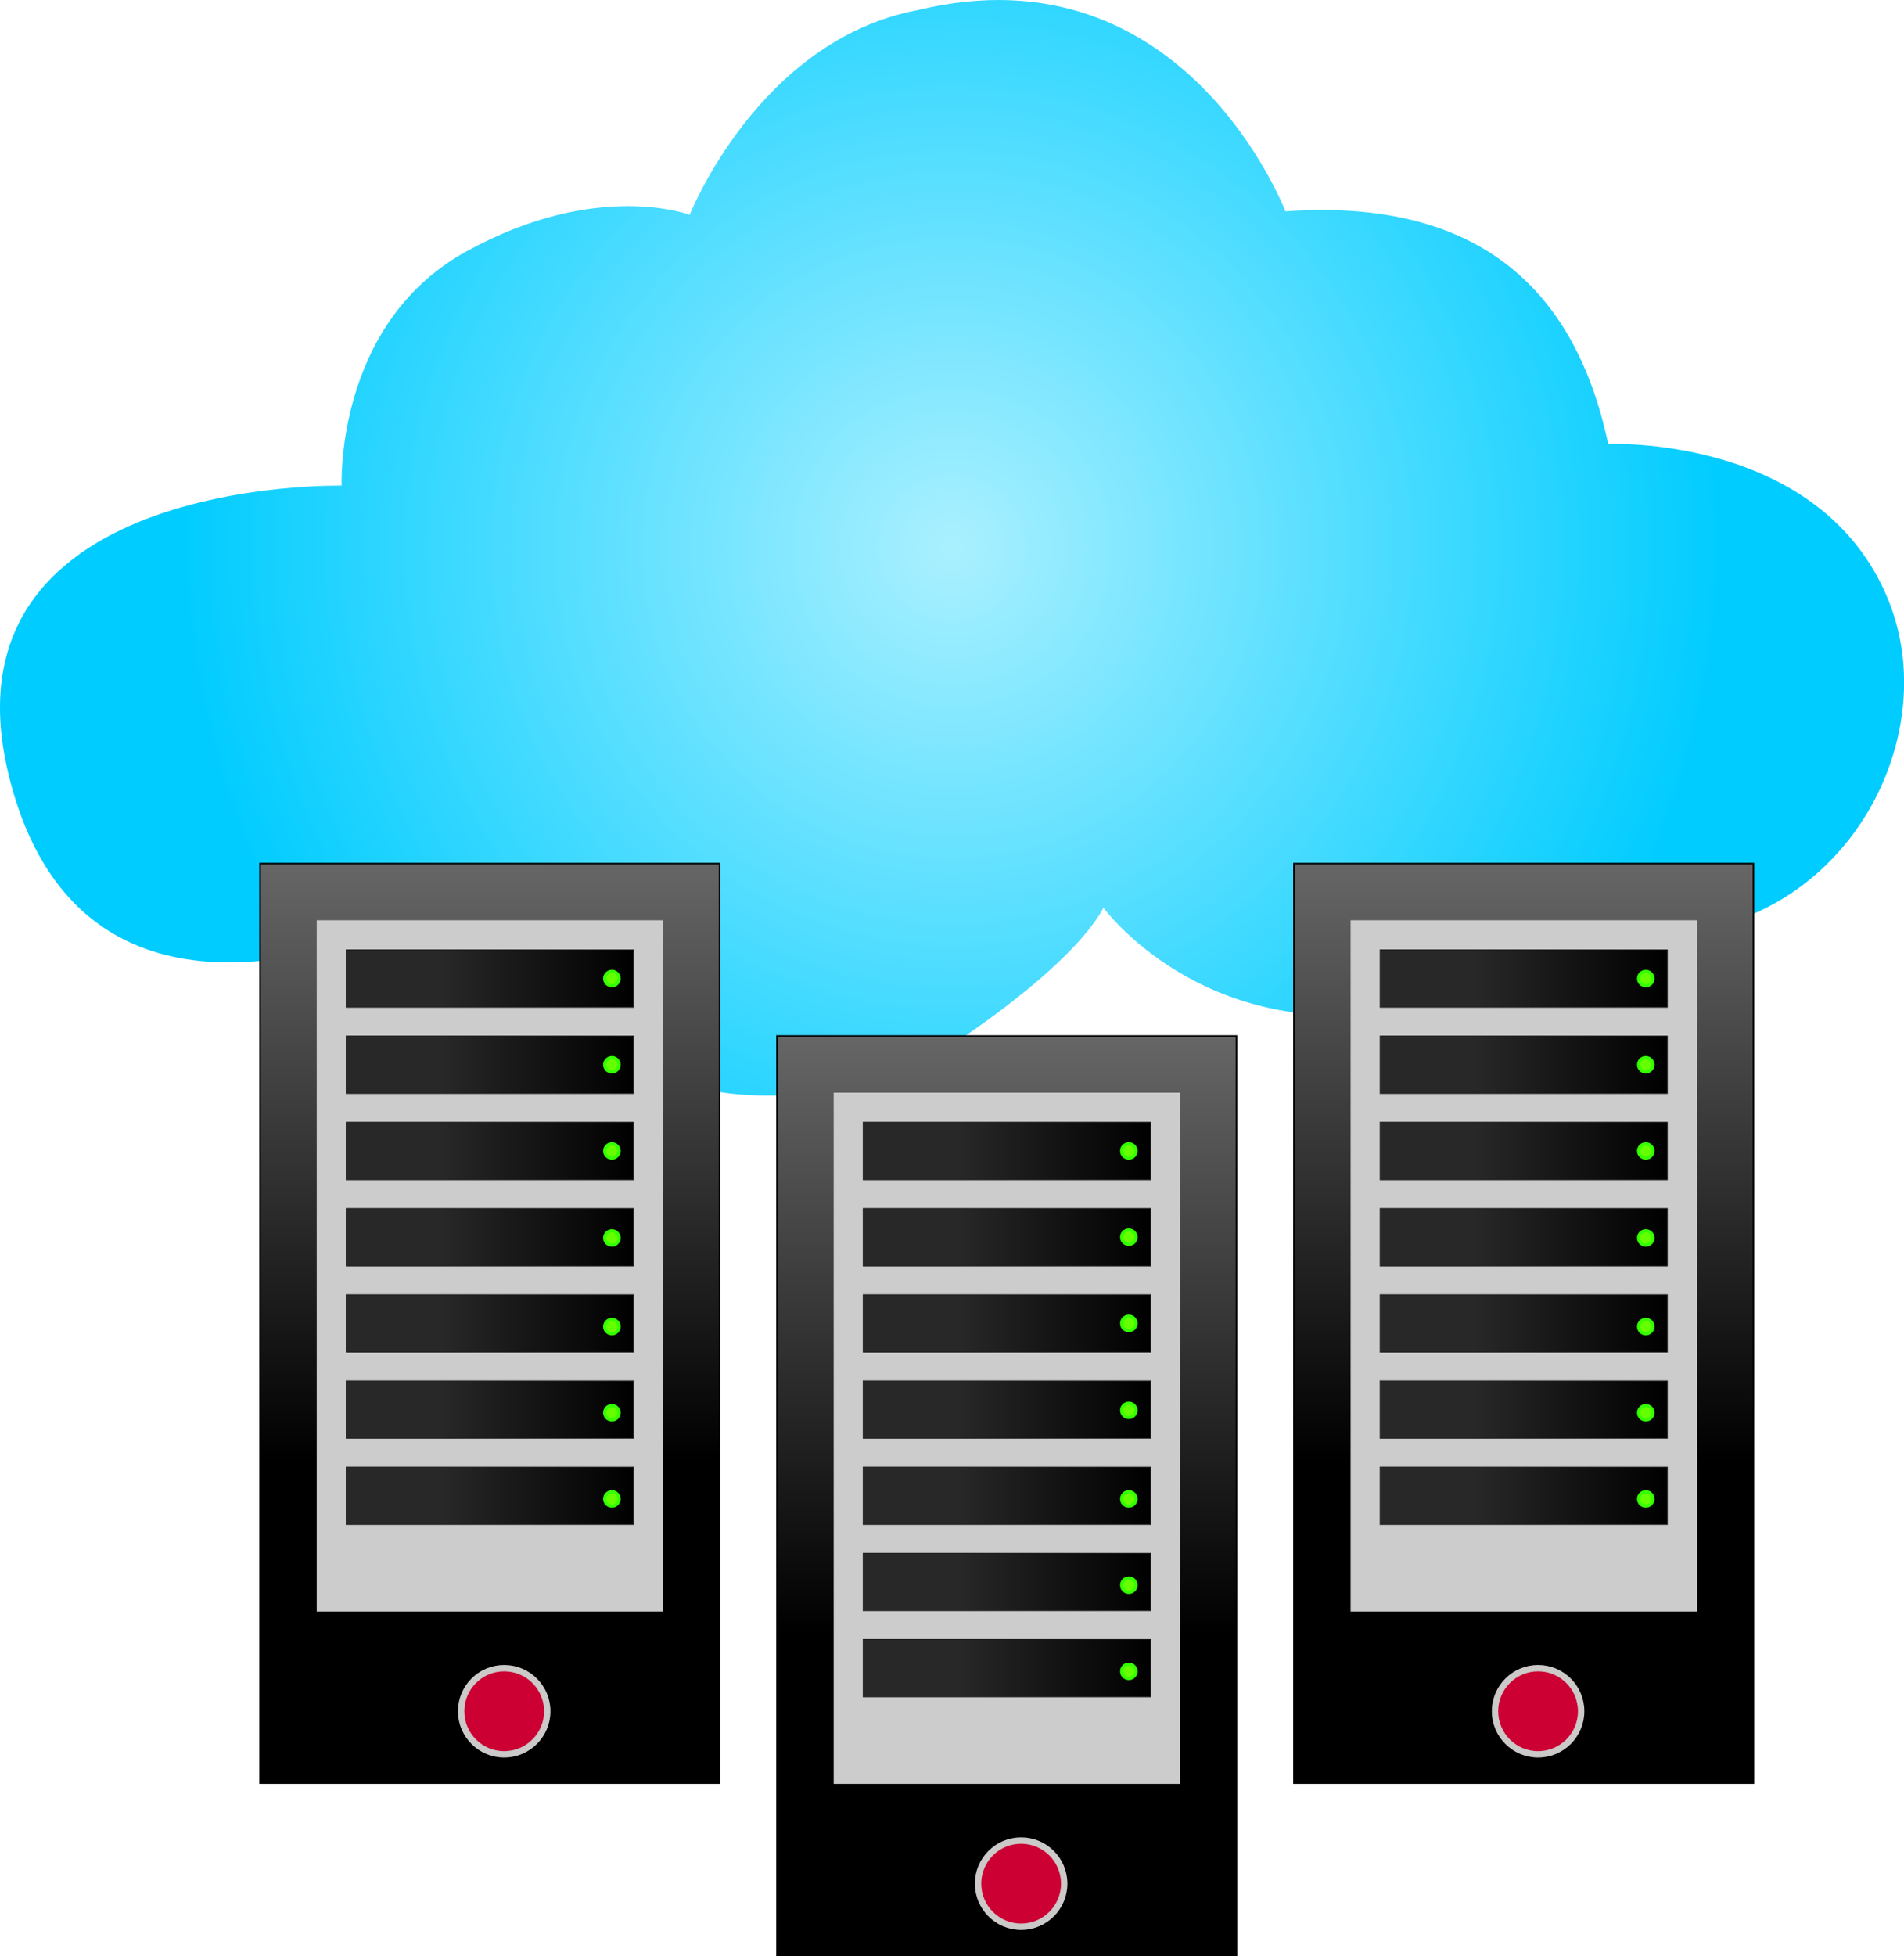 <svg id="Layer_1" data-name="Layer 1" xmlns="http://www.w3.org/2000/svg" xmlns:xlink="http://www.w3.org/1999/xlink" viewBox="0 0 596.67 612.75"><defs><style>.cls-1,.cls-10,.cls-11,.cls-12,.cls-13,.cls-14,.cls-15,.cls-16,.cls-17,.cls-18,.cls-19,.cls-2,.cls-20,.cls-21,.cls-22,.cls-23,.cls-24,.cls-25,.cls-26,.cls-27,.cls-28,.cls-3,.cls-4,.cls-5,.cls-6,.cls-7,.cls-8,.cls-9{stroke-miterlimit:10;}.cls-1{fill:url(#radial-gradient);stroke:url(#radial-gradient-2);}.cls-13,.cls-2,.cls-21{stroke:#000;}.cls-13,.cls-2,.cls-21,.cls-3{stroke-width:0.5px;}.cls-2{fill:url(#linear-gradient);}.cls-3{fill:#ccc;stroke:#ccc;}.cls-4{fill:#c03;stroke:#cbcac9;stroke-width:2px;}.cls-10,.cls-11,.cls-14,.cls-15,.cls-16,.cls-17,.cls-18,.cls-19,.cls-20,.cls-22,.cls-23,.cls-24,.cls-25,.cls-26,.cls-27,.cls-28,.cls-5,.cls-6,.cls-7,.cls-8,.cls-9{stroke:#221f1f;stroke-width:0.25px;}.cls-5{fill:url(#linear-gradient-2);}.cls-6{fill:url(#linear-gradient-3);}.cls-7{fill:url(#linear-gradient-4);}.cls-8{fill:url(#linear-gradient-5);}.cls-9{fill:url(#linear-gradient-6);}.cls-10{fill:url(#linear-gradient-7);}.cls-11{fill:url(#linear-gradient-8);}.cls-12{fill:#6f0;stroke:#3f0;}.cls-13{fill:url(#linear-gradient-9);}.cls-14{fill:url(#linear-gradient-10);}.cls-15{fill:url(#linear-gradient-11);}.cls-16{fill:url(#linear-gradient-12);}.cls-17{fill:url(#linear-gradient-13);}.cls-18{fill:url(#linear-gradient-14);}.cls-19{fill:url(#linear-gradient-15);}.cls-20{fill:url(#linear-gradient-16);}.cls-21{fill:url(#linear-gradient-17);}.cls-22{fill:url(#linear-gradient-18);}.cls-23{fill:url(#linear-gradient-19);}.cls-24{fill:url(#linear-gradient-20);}.cls-25{fill:url(#linear-gradient-21);}.cls-26{fill:url(#linear-gradient-22);}.cls-27{fill:url(#linear-gradient-23);}.cls-28{fill:url(#linear-gradient-24);}</style><radialGradient id="radial-gradient" cx="306.83" cy="189.07" r="242.87" gradientUnits="userSpaceOnUse"><stop offset="0" stop-color="#aaf0ff"/><stop offset="1" stop-color="#0cf"/></radialGradient><radialGradient id="radial-gradient-2" cx="306.83" cy="189.07" r="243.35" xlink:href="#radial-gradient"/><linearGradient id="linear-gradient" x1="153.5" y1="558.5" x2="153.5" y2="270.5" gradientUnits="userSpaceOnUse"><stop offset="0.35"/><stop offset="1" stop-color="#666"/></linearGradient><linearGradient id="linear-gradient-2" x1="108.5" y1="306.5" x2="198.5" y2="306.5" gradientUnits="userSpaceOnUse"><stop offset="0.33" stop-color="#282828"/><stop offset="1"/></linearGradient><linearGradient id="linear-gradient-3" x1="108.5" y1="333.5" x2="198.5" y2="333.5" xlink:href="#linear-gradient-2"/><linearGradient id="linear-gradient-4" x1="108.5" y1="360.5" x2="198.5" y2="360.5" xlink:href="#linear-gradient-2"/><linearGradient id="linear-gradient-5" x1="108.5" y1="387.5" x2="198.5" y2="387.5" xlink:href="#linear-gradient-2"/><linearGradient id="linear-gradient-6" x1="108.5" y1="414.5" x2="198.5" y2="414.5" xlink:href="#linear-gradient-2"/><linearGradient id="linear-gradient-7" x1="108.5" y1="441.5" x2="198.5" y2="441.5" xlink:href="#linear-gradient-2"/><linearGradient id="linear-gradient-8" x1="108.5" y1="468.5" x2="198.5" y2="468.5" xlink:href="#linear-gradient-2"/><linearGradient id="linear-gradient-9" x1="315.5" y1="612.5" x2="315.5" y2="324.5" xlink:href="#linear-gradient"/><linearGradient id="linear-gradient-10" x1="270.5" y1="360.5" x2="360.5" y2="360.5" xlink:href="#linear-gradient-2"/><linearGradient id="linear-gradient-11" x1="270.5" y1="387.5" x2="360.5" y2="387.5" xlink:href="#linear-gradient-2"/><linearGradient id="linear-gradient-12" x1="270.5" y1="414.5" x2="360.5" y2="414.5" xlink:href="#linear-gradient-2"/><linearGradient id="linear-gradient-13" x1="270.5" y1="441.5" x2="360.5" y2="441.5" xlink:href="#linear-gradient-2"/><linearGradient id="linear-gradient-14" x1="270.5" y1="468.5" x2="360.5" y2="468.5" xlink:href="#linear-gradient-2"/><linearGradient id="linear-gradient-15" x1="270.5" y1="495.5" x2="360.5" y2="495.5" xlink:href="#linear-gradient-2"/><linearGradient id="linear-gradient-16" x1="270.5" y1="522.5" x2="360.5" y2="522.5" xlink:href="#linear-gradient-2"/><linearGradient id="linear-gradient-17" x1="477.5" x2="477.5" y2="270.5" xlink:href="#linear-gradient"/><linearGradient id="linear-gradient-18" x1="432.5" x2="522.5" xlink:href="#linear-gradient-2"/><linearGradient id="linear-gradient-19" x1="432.5" y1="333.5" x2="522.5" y2="333.5" xlink:href="#linear-gradient-2"/><linearGradient id="linear-gradient-20" x1="432.5" y1="360.5" x2="522.5" y2="360.5" xlink:href="#linear-gradient-2"/><linearGradient id="linear-gradient-21" x1="432.5" y1="387.5" x2="522.5" y2="387.5" xlink:href="#linear-gradient-2"/><linearGradient id="linear-gradient-22" x1="432.5" y1="414.5" x2="522.5" y2="414.5" xlink:href="#linear-gradient-2"/><linearGradient id="linear-gradient-23" x1="432.5" y1="441.5" x2="522.5" y2="441.5" xlink:href="#linear-gradient-2"/><linearGradient id="linear-gradient-24" x1="432.5" y1="468.5" x2="522.5" y2="468.5" xlink:href="#linear-gradient-2"/></defs><title>remote-backups</title><path class="cls-1" d="M116.07,170.11s-2.42-50.64,38.71-73.36S224.9,85.39,224.9,85.39s21.54-54.84,71.29-64.24C379.59,1,411,84.22,411,84.22c55.41-4,89.85,19.25,101.07,72.86,0,0,66.7-3.24,87.74,48.57S571.8,331,494.4,303.58c0,0-14.8,22.45-45.83,29.77-63.58,10.93-94.41-32.51-94.41-32.51s-5.66,16.4-52.88,47C276,363.76,201.9,370.24,199.83,329.44c-39.87-2.06-59.15-26.25-59.15-26.25s-103.61,54-128.49-41.13S116.07,170.11,116.07,170.11Z" transform="translate(-8.5 -17.5)"/><rect class="cls-2" x="81.5" y="270.5" width="144" height="288"/><rect class="cls-3" x="99.5" y="288.5" width="108" height="216"/><circle class="cls-4" cx="158" cy="536" r="13.5"/><rect class="cls-5" x="108.5" y="297.5" width="90" height="18"/><rect class="cls-6" x="108.5" y="324.5" width="90" height="18"/><rect class="cls-7" x="108.5" y="351.5" width="90" height="18"/><rect class="cls-8" x="108.5" y="378.5" width="90" height="18"/><rect class="cls-9" x="108.5" y="405.5" width="90" height="18"/><rect class="cls-10" x="108.5" y="432.5" width="90" height="18"/><rect class="cls-11" x="108.5" y="459.5" width="90" height="18"/><circle class="cls-12" cx="191.75" cy="306.5" r="2.25"/><circle class="cls-12" cx="191.75" cy="333.5" r="2.25"/><circle class="cls-12" cx="191.75" cy="360.5" r="2.25"/><circle class="cls-12" cx="191.75" cy="387.75" r="2.25"/><circle class="cls-12" cx="191.75" cy="415.5" r="2.25"/><circle class="cls-12" cx="191.75" cy="442.5" r="2.25"/><circle class="cls-12" cx="191.75" cy="469.5" r="2.25"/><rect class="cls-13" x="243.5" y="324.5" width="144" height="288"/><rect class="cls-3" x="261.5" y="342.5" width="108" height="216"/><circle class="cls-4" cx="320" cy="590" r="13.5"/><rect class="cls-14" x="270.5" y="351.5" width="90" height="18"/><rect class="cls-15" x="270.5" y="378.5" width="90" height="18"/><rect class="cls-16" x="270.5" y="405.5" width="90" height="18"/><rect class="cls-17" x="270.5" y="432.5" width="90" height="18"/><rect class="cls-18" x="270.5" y="459.5" width="90" height="18"/><rect class="cls-19" x="270.5" y="486.5" width="90" height="18"/><rect class="cls-20" x="270.5" y="513.5" width="90" height="18"/><circle class="cls-12" cx="353.75" cy="360.5" r="2.25"/><circle class="cls-12" cx="353.75" cy="387.5" r="2.25"/><circle class="cls-12" cx="353.75" cy="414.5" r="2.25"/><circle class="cls-12" cx="353.75" cy="441.75" r="2.25"/><circle class="cls-12" cx="353.75" cy="469.5" r="2.25"/><circle class="cls-12" cx="353.75" cy="496.5" r="2.25"/><circle class="cls-12" cx="353.75" cy="523.5" r="2.25"/><rect class="cls-21" x="405.5" y="270.5" width="144" height="288"/><rect class="cls-3" x="423.5" y="288.5" width="108" height="216"/><circle class="cls-4" cx="482" cy="536" r="13.5"/><rect class="cls-22" x="432.5" y="297.5" width="90" height="18"/><rect class="cls-23" x="432.5" y="324.5" width="90" height="18"/><rect class="cls-24" x="432.5" y="351.5" width="90" height="18"/><rect class="cls-25" x="432.5" y="378.5" width="90" height="18"/><rect class="cls-26" x="432.5" y="405.5" width="90" height="18"/><rect class="cls-27" x="432.5" y="432.5" width="90" height="18"/><rect class="cls-28" x="432.5" y="459.5" width="90" height="18"/><circle class="cls-12" cx="515.75" cy="306.5" r="2.25"/><circle class="cls-12" cx="515.75" cy="333.5" r="2.25"/><circle class="cls-12" cx="515.75" cy="360.5" r="2.25"/><circle class="cls-12" cx="515.75" cy="387.75" r="2.25"/><circle class="cls-12" cx="515.75" cy="415.5" r="2.25"/><circle class="cls-12" cx="515.75" cy="442.5" r="2.25"/><circle class="cls-12" cx="515.75" cy="469.5" r="2.25"/></svg>